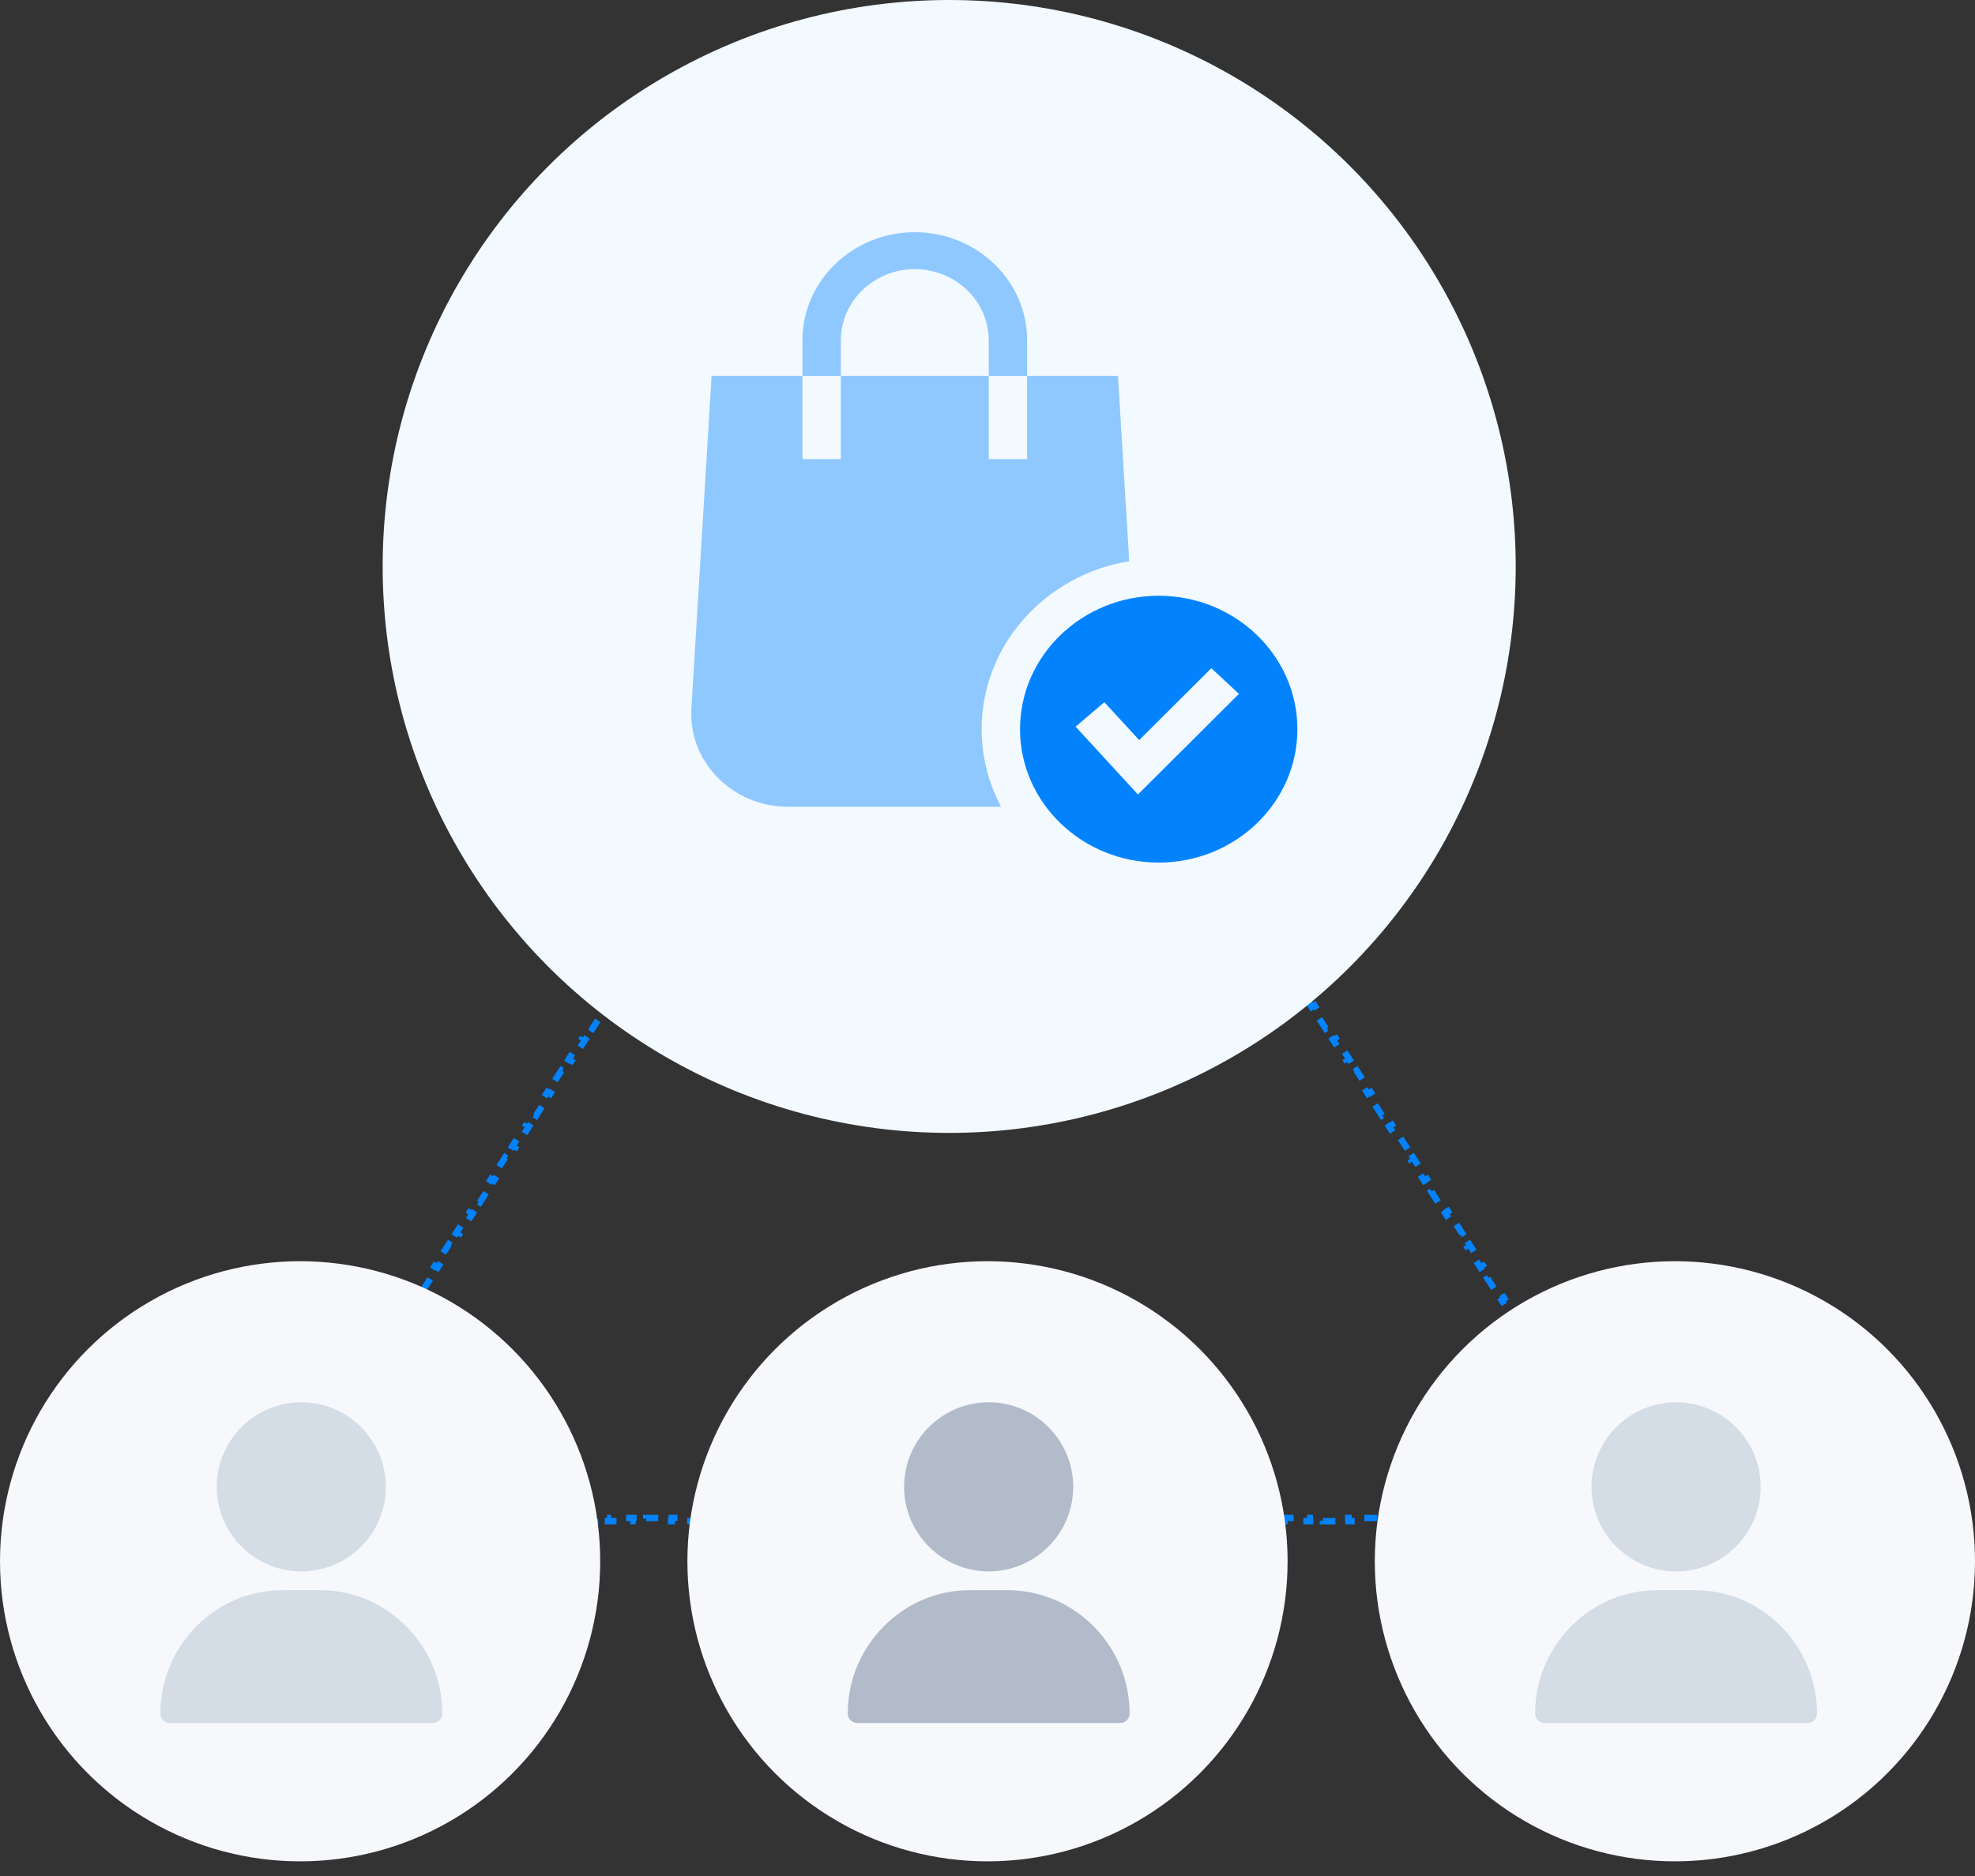 <svg width="160" height="152" viewBox="0 0 160 152" fill="none" xmlns="http://www.w3.org/2000/svg">
<rect x="0" y="0" width="160" height="152" fill="#333333" stroke="none"/>
<path d="M76.84 38.32L77.41 37.44L77.628 37.581L77.695 37.478L77.762 37.581L77.98 37.44L78.55 38.32L78.332 38.461L78.902 39.342L79.12 39.2L79.69 40.08L79.472 40.222L80.042 41.102L80.26 40.96L80.83 41.84L80.612 41.982L81.182 42.862L81.4 42.721L81.97 43.601L81.752 43.742L82.322 44.622L82.54 44.481L83.11 45.361L82.892 45.502L83.462 46.382L83.68 46.241L84.25 47.121L84.032 47.262L84.602 48.142L84.82 48.001L85.39 48.881L85.172 49.023L85.742 49.903L85.96 49.761L86.53 50.642L86.312 50.783L86.882 51.663L87.1 51.522L87.67 52.402L87.452 52.543L88.022 53.423L88.24 53.282L88.81 54.162L88.592 54.303L89.162 55.183L89.38 55.042L89.95 55.922L89.732 56.063L90.302 56.944L90.52 56.802L91.09 57.682L90.872 57.824L91.442 58.704L91.66 58.562L92.23 59.443L92.012 59.584L92.582 60.464L92.8 60.323L93.37 61.203L93.152 61.344L93.722 62.224L93.94 62.083L94.51 62.963L94.292 63.104L94.862 63.984L95.08 63.843L95.65 64.723L95.432 64.864L96.002 65.745L96.22 65.603L96.79 66.483L96.572 66.625L97.142 67.505L97.36 67.364L97.93 68.244L97.712 68.385L98.282 69.265L98.5 69.124L99.07 70.004L98.852 70.145L99.422 71.025L99.64 70.884L100.21 71.764L99.992 71.905L100.562 72.785L100.78 72.644L101.35 73.524L101.132 73.665L101.702 74.546L101.92 74.404L102.49 75.284L102.272 75.426L102.842 76.306L103.06 76.165L103.63 77.045L103.412 77.186L103.982 78.066L104.2 77.925L104.77 78.805L104.552 78.946L105.122 79.826L105.34 79.685L105.91 80.565L105.692 80.706L106.262 81.586L106.48 81.445L107.05 82.325L106.832 82.466L107.402 83.347L107.62 83.205L108.19 84.085L107.972 84.227L108.541 85.107L108.76 84.966L109.33 85.846L109.111 85.987L109.681 86.867L109.9 86.726L110.47 87.606L110.251 87.747L110.821 88.627L111.039 88.486L111.609 89.366L111.391 89.507L111.961 90.387L112.179 90.246L112.749 91.126L112.531 91.267L113.101 92.148L113.319 92.006L113.889 92.886L113.671 93.028L114.241 93.908L114.459 93.767L115.029 94.647L114.811 94.788L115.381 95.668L115.599 95.527L116.169 96.407L115.951 96.548L116.521 97.428L116.739 97.287L117.309 98.167L117.091 98.308L117.661 99.188L117.879 99.047L118.449 99.927L118.231 100.069L118.801 100.949L119.019 100.807L119.589 101.688L119.371 101.829L119.941 102.709L120.159 102.568L120.729 103.448L120.511 103.589L121.081 104.469L121.299 104.328L121.869 105.208L121.651 105.349L122.221 106.229L122.439 106.088L123.009 106.968L122.791 107.109L123.361 107.989L123.579 107.848L124.149 108.728L123.931 108.87L124.501 109.75L124.719 109.608L125.289 110.489L125.071 110.63L125.641 111.51L125.859 111.369L126.429 112.249L126.211 112.39L126.781 113.27L126.999 113.129L127.569 114.009L127.351 114.15L127.921 115.03L128.139 114.889L128.709 115.769L128.491 115.91L129.061 116.79L129.279 116.649L129.849 117.529L129.631 117.671L130.201 118.551L130.419 118.409L130.989 119.29L130.771 119.431L131.341 120.311L131.559 120.17L132.129 121.05L131.911 121.191L132.481 122.071L132.699 121.93L133.269 122.81L133.051 122.951L133.076 122.99H133.037V123.25H132.002V122.99H130.968V123.25H129.933V122.99H128.899V123.25H127.865V122.99H126.83V123.25H125.796V122.99H124.761V123.25H123.727V122.99H122.692V123.25H121.658V122.99H120.624V123.25H119.589V122.99H118.555V123.25H117.52V122.99H116.486V123.25H115.452V122.99H114.417V123.25H113.383V122.99H112.348V123.25H111.314V122.99H110.279V123.25H109.245V122.99H108.211V123.25H107.176V122.99H106.142V123.25H105.107V122.99H104.073V123.25H103.039V122.99H102.004V123.25H100.97V122.99H99.935V123.25H98.901V122.99H97.867V123.25H96.832V122.99H95.798V123.25H94.763V122.99H93.729V123.25H92.694V122.99H91.66V123.25H90.626V122.99H89.591V123.25H88.557V122.99H87.522V123.25H86.488V122.99H85.454V123.25H84.419V122.99H83.385V123.25H82.35V122.99H81.316V123.25H80.281V122.99H79.247V123.25H78.213V122.99H77.178V123.25H76.144V122.99H75.109V123.25H74.075V122.99H73.04V123.25H72.006V122.99H70.972V123.25H69.937V122.99H68.903V123.25H67.868V122.99H66.834V123.25H65.799V122.99H64.765V123.25H63.731V122.99H62.696V123.25H61.662V122.99H60.627V123.25H59.593V122.99H58.559V123.25H57.524V122.99H56.49V123.25H55.455V122.99H54.421V123.25H53.386V122.99H52.352V123.25H51.318V122.99H50.283V123.25H49.249V122.99H48.214V123.25H47.18V122.99H46.145V123.25H45.111V122.99H44.077V123.25H43.042V122.99H42.008V123.25H40.973V122.99H39.939V123.25H38.905V122.99H37.87V123.25H36.836V122.99H35.801V123.25H34.767V122.99H33.733V123.25H32.698V122.99H31.664V123.25H30.629V122.99H29.595V123.25H28.56V122.99H27.526V123.25H26.492V122.99H25.457V123.25H24.423V122.99H23.388V123.25H22.354V122.99H22.314L22.34 122.951L22.122 122.81L22.692 121.93L22.91 122.071L23.48 121.191L23.262 121.05L23.832 120.17L24.05 120.311L24.62 119.431L24.402 119.29L24.972 118.409L25.19 118.551L25.76 117.671L25.542 117.529L26.112 116.649L26.33 116.79L26.9 115.91L26.681 115.769L27.252 114.889L27.47 115.03L28.04 114.15L27.822 114.009L28.392 113.129L28.61 113.27L29.18 112.39L28.962 112.249L29.532 111.369L29.75 111.51L30.32 110.63L30.102 110.489L30.671 109.608L30.89 109.75L31.459 108.87L31.241 108.728L31.811 107.848L32.029 107.989L32.599 107.109L32.381 106.968L32.951 106.088L33.169 106.229L33.739 105.349L33.521 105.208L34.091 104.328L34.309 104.469L34.879 103.589L34.661 103.448L35.231 102.568L35.449 102.709L36.019 101.829L35.801 101.688L36.371 100.807L36.589 100.949L37.159 100.069L36.941 99.927L37.511 99.047L37.729 99.188L38.299 98.308L38.081 98.167L38.651 97.287L38.869 97.428L39.439 96.548L39.221 96.407L39.791 95.527L40.009 95.668L40.579 94.788L40.361 94.647L40.931 93.767L41.149 93.908L41.719 93.028L41.501 92.886L42.071 92.006L42.289 92.148L42.859 91.267L42.641 91.126L43.211 90.246L43.429 90.387L43.999 89.507L43.781 89.366L44.351 88.486L44.569 88.627L45.139 87.747L44.921 87.606L45.491 86.726L45.709 86.867L46.279 85.987L46.061 85.846L46.631 84.966L46.849 85.107L47.419 84.227L47.201 84.085L47.771 83.205L47.989 83.347L48.559 82.466L48.341 82.325L48.911 81.445L49.129 81.586L49.699 80.706L49.481 80.565L50.051 79.685L50.269 79.826L50.839 78.946L50.621 78.805L51.191 77.925L51.409 78.066L51.979 77.186L51.761 77.045L52.331 76.165L52.549 76.306L53.119 75.426L52.901 75.284L53.471 74.404L53.689 74.546L54.259 73.665L54.041 73.524L54.611 72.644L54.829 72.785L55.399 71.905L55.181 71.764L55.751 70.884L55.969 71.025L56.539 70.145L56.321 70.004L56.891 69.124L57.109 69.265L57.679 68.385L57.461 68.244L58.031 67.364L58.249 67.505L58.819 66.625L58.601 66.483L59.171 65.603L59.389 65.745L59.959 64.864L59.741 64.723L60.311 63.843L60.529 63.984L61.099 63.104L60.881 62.963L61.451 62.083L61.669 62.224L62.239 61.344L62.021 61.203L62.591 60.323L62.809 60.464L63.379 59.584L63.161 59.443L63.731 58.562L63.949 58.704L64.519 57.824L64.301 57.682L64.871 56.802L65.089 56.944L65.659 56.063L65.441 55.922L66.011 55.042L66.229 55.183L66.799 54.303L66.581 54.162L67.151 53.282L67.369 53.423L67.939 52.543L67.721 52.402L68.29 51.522L68.509 51.663L69.079 50.783L68.861 50.642L69.43 49.761L69.649 49.903L70.219 49.023L70.001 48.881L70.57 48.001L70.789 48.142L71.359 47.262L71.141 47.121L71.71 46.241L71.928 46.382L72.499 45.502L72.28 45.361L72.85 44.481L73.069 44.622L73.638 43.742L73.42 43.601L73.99 42.721L74.209 42.862L74.778 41.982L74.56 41.841L75.13 40.961L75.348 41.102L75.918 40.222L75.7 40.08L76.27 39.2L76.488 39.342L77.058 38.461L76.84 38.32Z" stroke="#0283FD" stroke-width="0.52" stroke-dasharray="1.04 1.04"/>
<circle cx="24.312" cy="126.5" r="24.312" fill="#F6F8FB"/>
<path d="M24.409 113.619C20.632 113.619 17.559 116.692 17.559 120.469C17.559 124.247 20.632 127.32 24.409 127.32C28.186 127.32 31.259 124.247 31.259 120.469C31.259 116.692 28.186 113.619 24.409 113.619Z" fill="#D4DCE5"/>
<path d="M32.934 131.795C31.059 129.891 28.573 128.842 25.934 128.842H22.889C20.25 128.842 17.764 129.891 15.888 131.795C14.022 133.69 12.994 136.191 12.994 138.838C12.994 139.259 13.335 139.599 13.755 139.599H35.067C35.488 139.599 35.828 139.259 35.828 138.838C35.828 136.191 34.801 133.69 32.934 131.795Z" fill="#D4DCE5"/>
<circle cx="80" cy="126.5" r="24.312" fill="#F6F8FB"/>
<path d="M88.619 131.795C86.743 129.891 84.257 128.842 81.618 128.842H78.574C75.935 128.842 73.448 129.891 71.573 131.795C69.707 133.69 68.679 136.192 68.679 138.839C68.679 139.259 69.019 139.6 69.44 139.6H90.752C91.172 139.6 91.513 139.259 91.513 138.839C91.513 136.192 90.485 133.69 88.619 131.795Z" fill="#B1BBC9"/>
<path d="M80.094 113.619C76.316 113.619 73.243 116.692 73.243 120.469C73.243 124.247 76.316 127.32 80.094 127.32C83.871 127.32 86.944 124.247 86.944 120.469C86.944 116.692 83.871 113.619 80.094 113.619Z" fill="#B1BBC9"/>
<circle cx="135.688" cy="126.5" r="24.312" fill="#F6F8FB"/>
<path d="M135.784 113.619C132.007 113.619 128.934 116.692 128.934 120.469C128.934 124.247 132.007 127.32 135.784 127.32C139.561 127.32 142.634 124.247 142.634 120.469C142.634 116.692 139.561 113.619 135.784 113.619Z" fill="#D4DCE5"/>
<path d="M144.306 131.795C142.43 129.891 139.944 128.842 137.305 128.842H134.26C131.621 128.842 129.135 129.891 127.259 131.795C125.393 133.69 124.365 136.191 124.365 138.838C124.365 139.259 124.706 139.599 125.126 139.599H146.438C146.859 139.599 147.2 139.259 147.2 138.838C147.2 136.191 146.172 133.69 144.306 131.795Z" fill="#D4DCE5"/>
<ellipse cx="76.896" cy="45.896" rx="45.896" ry="45.896" fill="#F2F9FF"/>
<path d="M91.482 45.471L90.57 30.456H83.21V37.199H80.1V30.456H68.119V37.199H65.008V30.456H57.648L56.014 57.377C55.887 59.473 56.641 61.469 58.139 62.996C59.636 64.523 61.663 65.364 63.846 65.364H81.1C80.094 63.478 79.525 61.342 79.525 59.08C79.525 52.253 84.705 46.569 91.482 45.471Z" fill="#8FC8FF"/>
<path d="M68.12 27.57C68.12 24.392 70.807 21.807 74.11 21.807C77.413 21.807 80.1 24.392 80.1 27.57V30.458H83.211V27.57C83.211 22.742 79.128 18.814 74.11 18.814C69.091 18.814 65.009 22.742 65.009 27.57V30.458H68.12V27.57Z" fill="#8FC8FF"/>
<path d="M105.106 59.079C105.106 53.119 100.065 48.27 93.87 48.27C87.675 48.27 82.635 53.119 82.635 59.079C82.635 65.039 87.675 69.888 93.87 69.888C100.065 69.888 105.106 65.039 105.106 59.079ZM92.188 64.373L87.136 58.876L89.466 56.894L92.288 59.965L98.133 54.14L100.371 56.219L92.188 64.373Z" fill="#0283FD"/>
</svg>
